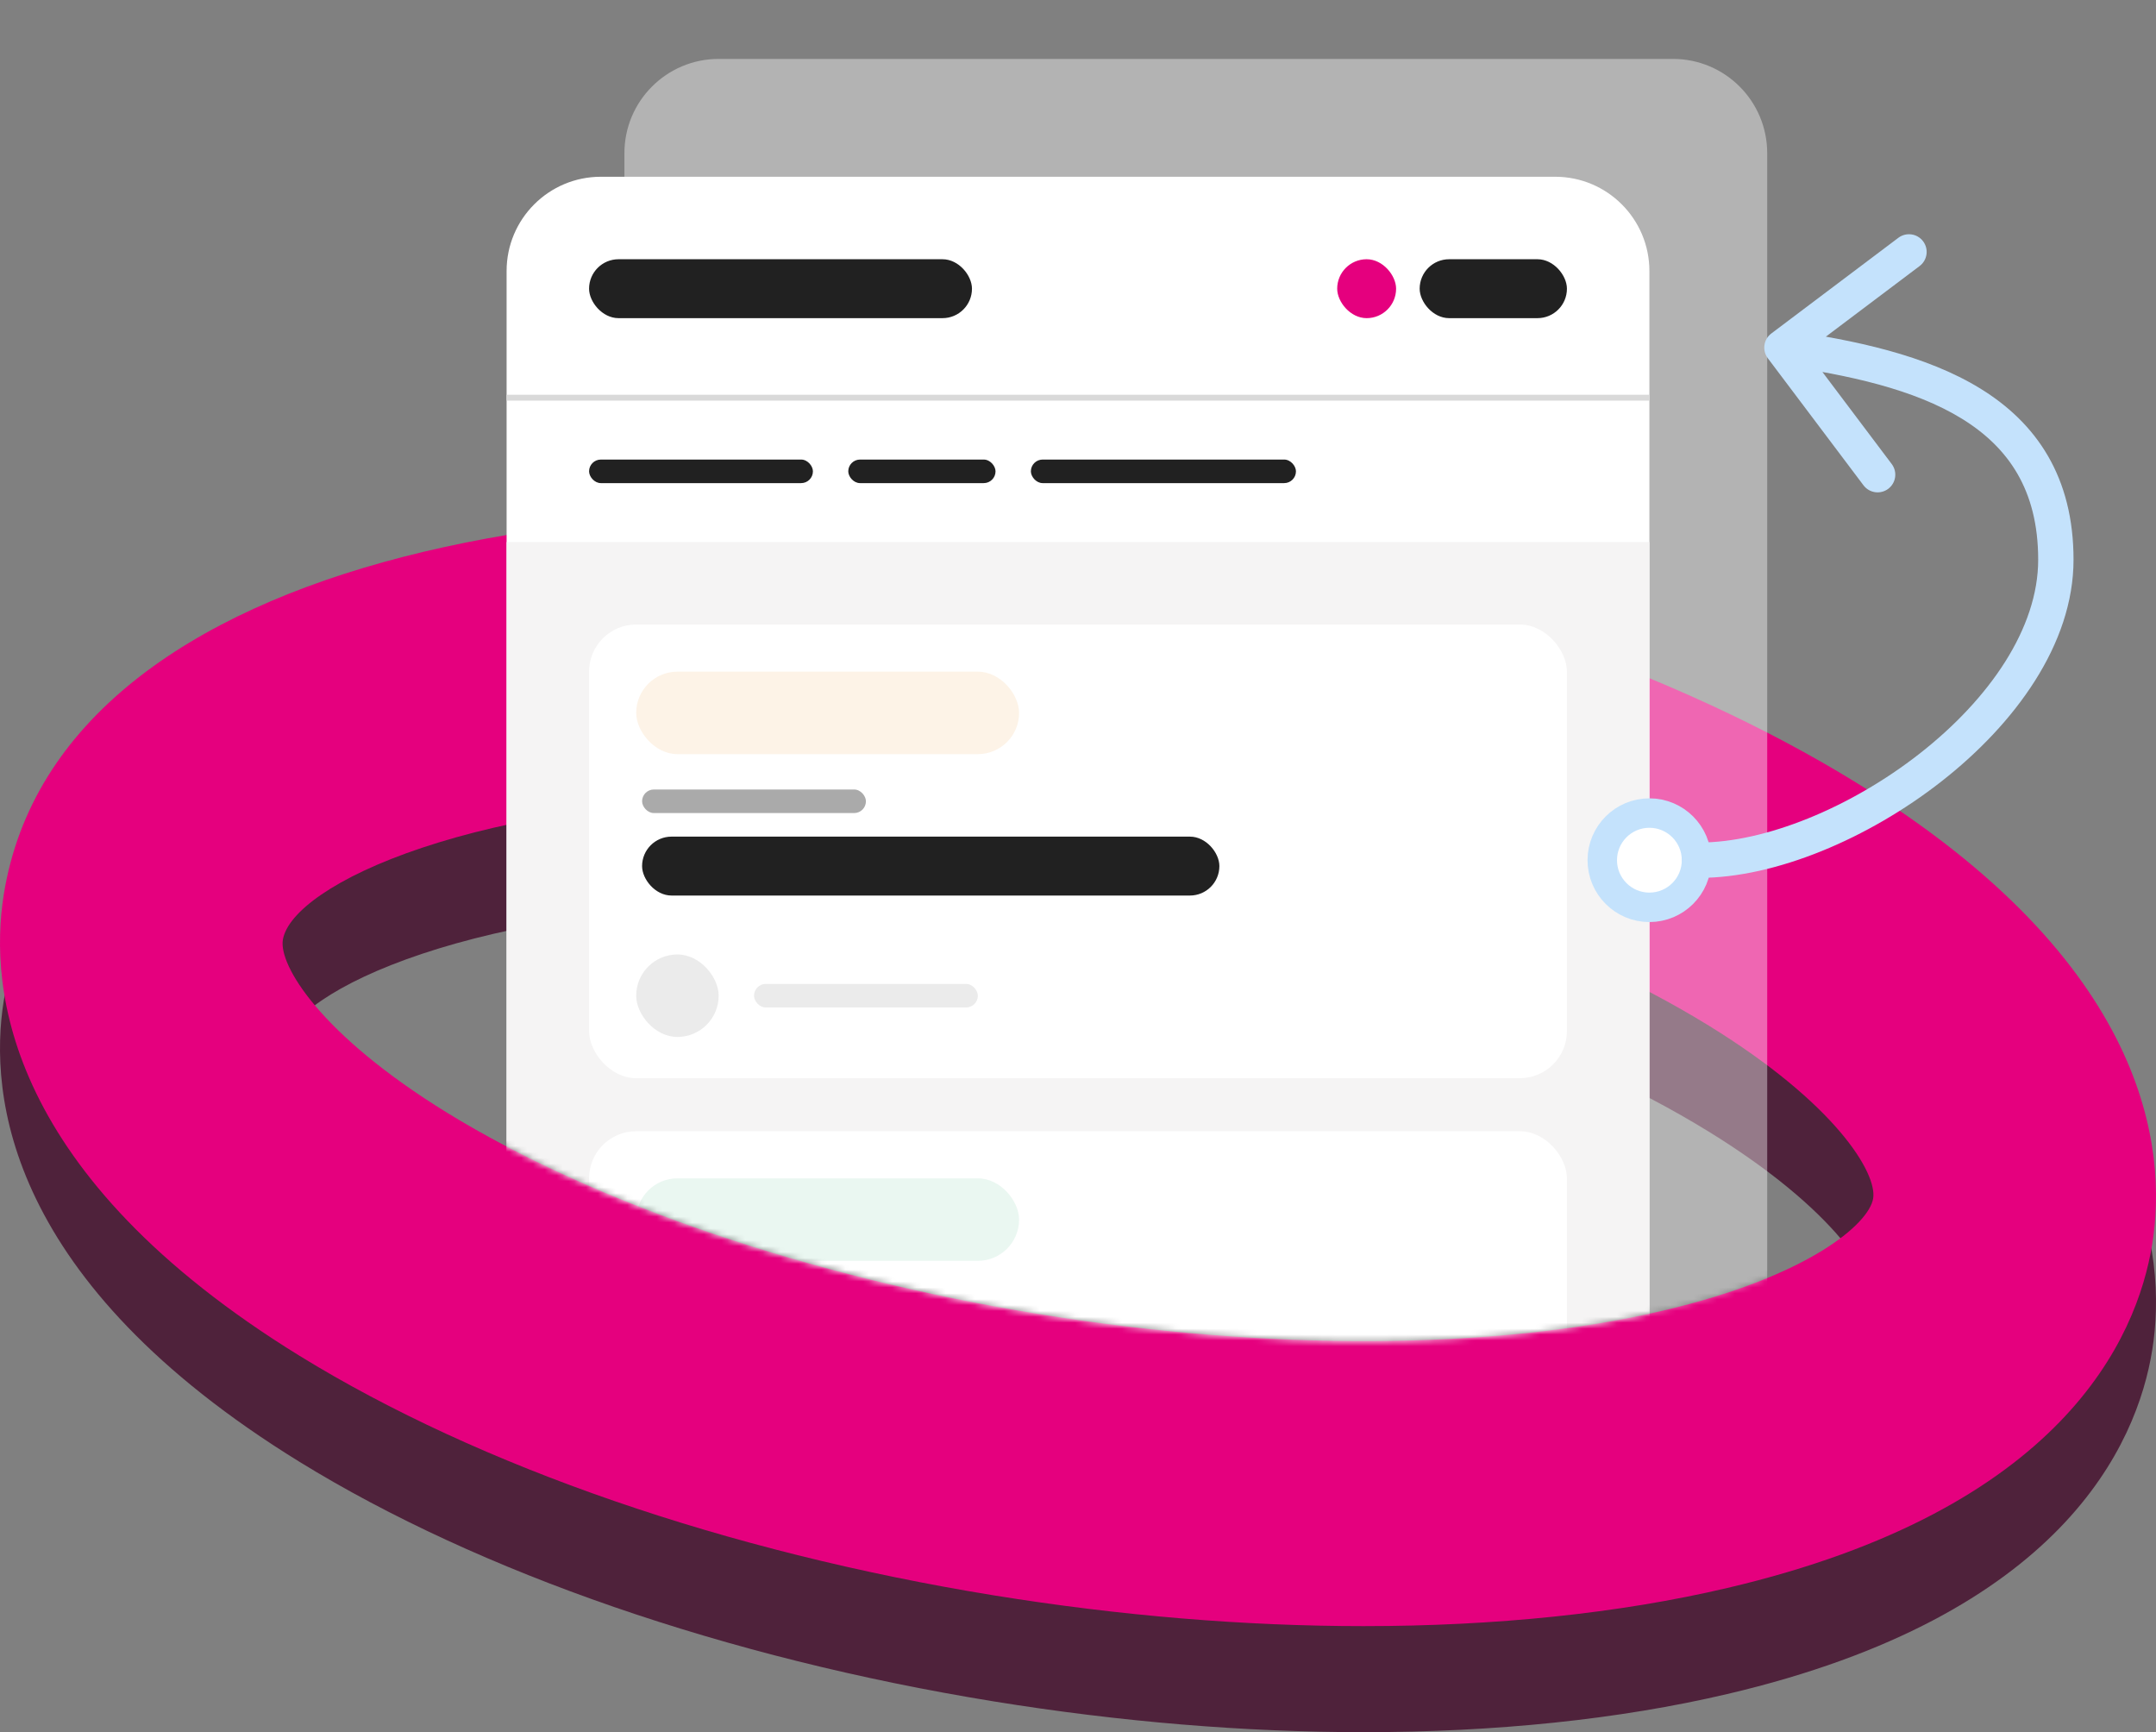 <svg width="366" height="294" viewBox="0 0 366 294" fill="none" xmlns="http://www.w3.org/2000/svg">
<rect x="0" y="0" width="366" height="294" fill="#808080" stroke="none"/>
<g clip-path="url(#clip0_2320_16092)">
<path d="M134.613 153.24C80.543 153.24 49.511 168.259 48.016 177.527C47.325 181.81 54.298 193.563 75.897 206.861C100.943 222.271 137.527 234.726 176.355 241.024C215.163 247.341 253.795 247.144 282.349 240.438C307.02 234.667 317.297 225.711 317.985 221.41C318.676 217.146 311.706 205.395 290.085 192.079C265.059 176.666 228.455 164.229 189.647 157.915C169.325 154.609 150.914 153.24 134.613 153.24ZM231.467 294C211.385 294 190.177 292.259 168.697 288.778C123.309 281.404 81.469 266.955 50.89 248.143C1.151 217.517 -1.939 185.937 0.64 169.822C10.053 111.216 106.69 95.435 197.304 110.18C242.693 117.551 284.532 131.984 315.111 150.835C364.828 181.42 367.94 213.041 365.362 229.133C362.783 245.229 349.981 274.23 293.216 287.527C274.827 291.848 253.836 294 231.467 294Z" fill="#4F223B"/>
<path d="M134.613 135.24C80.543 135.24 49.511 150.259 48.016 159.527C47.325 163.81 54.298 175.563 75.897 188.861C100.943 204.271 137.527 216.726 176.355 223.024C215.163 229.341 253.795 229.144 282.349 222.438C307.02 216.667 317.297 207.711 317.985 203.41C318.676 199.146 311.706 187.395 290.085 174.079C265.059 158.666 228.455 146.229 189.647 139.915C169.325 136.609 150.914 135.24 134.613 135.24ZM231.467 276C211.385 276 190.177 274.259 168.697 270.778C123.309 263.404 81.469 248.955 50.89 230.143C1.151 199.517 -1.939 167.937 0.64 151.822C10.053 93.216 106.69 77.435 197.304 92.18C242.693 99.551 284.532 113.984 315.111 132.835C364.828 163.42 367.94 195.041 365.362 211.133C362.783 227.229 349.981 256.23 293.216 269.527C274.827 273.848 253.836 276 231.467 276Z" fill="#E5007E"/>
<mask id="mask0_2320_16092" style="mask-type:alpha" maskUnits="userSpaceOnUse" x="47" y="0" width="272" height="228">
<path fill-rule="evenodd" clip-rule="evenodd" d="M318 0H48V159L48.126 159.021C48.08 159.191 48.043 159.36 48.016 159.527C47.325 163.81 54.298 175.563 75.898 188.861C100.943 204.271 137.527 216.726 176.355 223.024C215.163 229.341 253.796 229.144 282.349 222.438C307.02 216.667 317.297 207.711 317.985 203.41C318.041 203.068 318.047 202.678 318 202.242V0Z" fill="#992364"/>
</mask>
<g mask="url(#mask0_2320_16092)">
<path d="M106 26C106 17.163 113.163 10 122 10H284C292.837 10 300 17.163 300 26V238H106V26Z" fill="white" fill-opacity="0.4"/>
<path d="M86 46C86 37.163 93.163 30 102 30H264C272.837 30 280 37.163 280 46V258H86V46Z" fill="white"/>
<rect x="86" y="92" width="194" height="166" fill="#F5F4F4"/>
<rect x="100" y="44" width="65" height="10" rx="5" fill="#212121"/>
<rect x="241" y="44" width="25" height="10" rx="5" fill="#212121"/>
<rect x="100" y="78" width="38" height="4" rx="2" fill="#212121"/>
<rect x="144" y="78" width="25" height="4" rx="2" fill="#212121"/>
<rect x="175" y="78" width="45" height="4" rx="2" fill="#212121"/>
<rect x="227" y="44" width="10" height="10" rx="5" fill="#E5007E"/>
<rect x="100" y="106" width="166" height="77" rx="8" fill="white"/>
<rect x="109" y="134" width="38" height="4" rx="2" fill="#AAAAAA"/>
<rect x="128" y="167" width="38" height="4" rx="2" fill="#EBEBEB"/>
<rect x="109" y="142" width="98" height="10" rx="5" fill="#212121"/>
<rect x="108" y="114" width="65" height="14" rx="7" fill="#FDF3E7"/>
<rect x="108" y="162" width="14" height="14" rx="7" fill="#EBEBEB"/>
<rect x="100" y="192" width="166" height="77" rx="8" fill="white"/>
<rect x="109" y="220" width="38" height="4" rx="2" fill="#AAAAAA"/>
<rect x="108" y="200" width="65" height="14" rx="7" fill="#EAF7F1"/>
<rect x="86" y="67" width="194" height="1" fill="#D9D9D9"/>
</g>
<circle cx="280" cy="146" r="8" fill="white" stroke="#C4E2FC" stroke-width="5"/>
<path d="M288.5 143C286.843 143 285.5 144.343 285.5 146C285.5 147.657 286.843 149 288.5 149V143ZM300.695 56.604C299.372 57.6 299.107 59.481 300.104 60.805L316.346 82.373C317.343 83.696 319.224 83.961 320.547 82.965C321.871 81.968 322.136 80.087 321.139 78.763L306.701 59.592L325.873 45.154C327.196 44.157 327.461 42.276 326.464 40.953C325.468 39.629 323.587 39.364 322.263 40.361L300.695 56.604ZM288.5 149C301.375 149 317.134 142.379 329.6 132.611C342.018 122.882 352 109.359 352 95H346C346 106.641 337.732 118.618 325.9 127.889C314.116 137.121 299.625 143 288.5 143V149ZM352 95C352 88.054 350.468 82.234 347.658 77.387C344.853 72.547 340.868 68.836 336.198 65.96C326.959 60.27 314.788 57.701 302.918 56.029L302.082 61.971C313.878 63.632 324.957 66.083 333.052 71.069C337.049 73.531 340.251 76.573 342.467 80.396C344.678 84.211 346 88.966 346 95H352Z" fill="#C4E2FC"/>
</g>
<defs>
<clipPath id="clip0_2320_16092">
<rect width="366" height="294" fill="white"/>
</clipPath>
</defs>
</svg>
